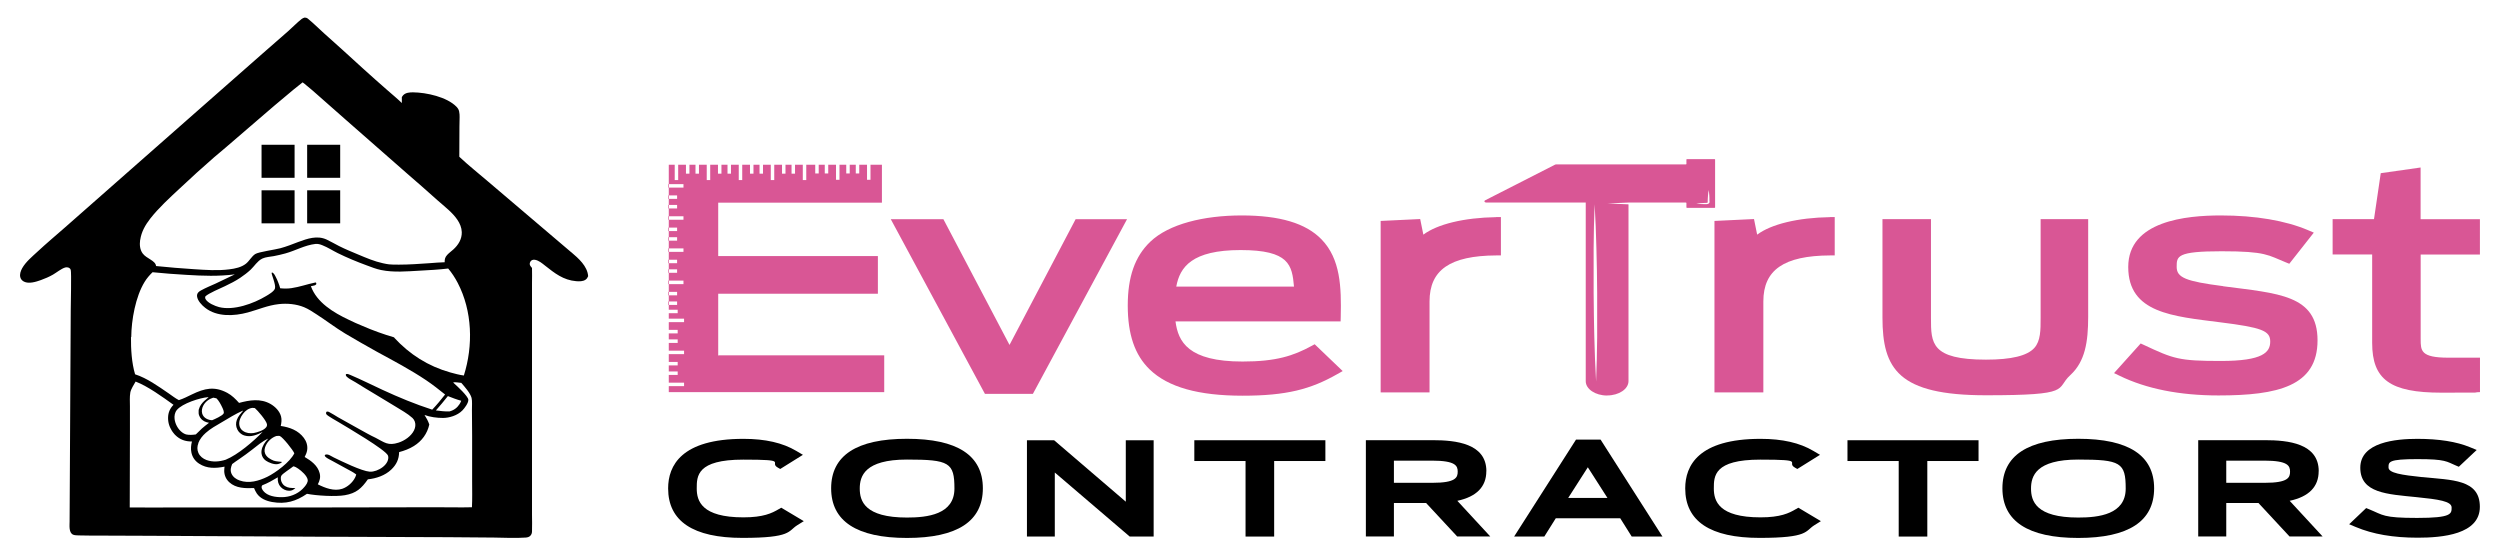 <?xml version="1.0" encoding="UTF-8"?>
<svg id="Layer_1" xmlns="http://www.w3.org/2000/svg" version="1.1" viewBox="0 0 3958.1 879.6">
  <!-- Generator: Adobe Illustrator 29.1.0, SVG Export Plug-In . SVG Version: 2.1.0 Build 142)  -->
  <defs>
    <style>
      .st0 {
        fill: #d95695;
      }
    </style>
  </defs>
  <g>
    <path d="M1233.1,806c-11.1,6.6-24.6,13.1-56.1,13.1-66.3,0-73.9-26.1-73.9-45.7s0-45.7,73.6-45.7,40,4.1,54.7,12.6l3.9,2.2,35.9-22.4-10.5-6.2c-21.6-12.8-48.9-19.1-83.7-19.1-98.5,0-119.2,42.6-119.2,78.4,0,52,39.6,78.4,117.7,78.4s71.8-10.7,86.8-20.1l10.3-6.4-35.7-21.3-3.8,2.3h0Z"/>
    <path d="M1436,694.7c-79.7,0-120.1,26.4-120.1,78.4s40.4,78.6,120.1,78.6,120.1-26.4,120.1-78.6-40.4-78.4-120.1-78.4ZM1436,819.4c-67.1,0-74.8-26.2-74.8-45.9s7.8-45.9,74.8-45.9,75.1,4.8,75.1,45.9-42.9,45.9-75.1,45.9Z"/>
    <polygon points="1782.4 794.3 1668.9 697 1625.9 697 1625.9 849.5 1670 849.5 1670 748.1 1788.6 849.5 1826.5 849.5 1826.5 697 1782.4 697 1782.4 794.3"/>
    <polygon points="1890.9 729.9 1972 729.9 1972 849.5 2017.3 849.5 2017.3 729.9 2098.4 729.9 2098.4 697 1890.9 697 1890.9 729.9"/>
    <path d="M2353.3,746c0-44-48.5-49.1-85-49.1h-105.8v152.5h44.4v-53h51l49.2,53h52.4l-52.2-56.5c30.5-6.5,45.9-22.3,45.9-46.9h.1ZM2206.9,729.3h60.2c37.7,0,40.8,8.3,40.8,17.5s-3.1,17.6-39.9,17.6h-61.1v-35.1Z"/>
    <path d="M2495.2,696l-98,153.5h47.8l18.2-29h102l18.2,29h48.7l-98-153.5h-38.9ZM2545,788.4h-62.2l31.1-48.6,31.1,48.6h0Z"/>
    <path d="M2843.4,806c-11.1,6.6-24.6,13.1-56.1,13.1-66.3,0-73.9-26.1-73.9-45.7s0-45.7,73.6-45.7,40,4.1,54.7,12.6l3.9,2.2,35.9-22.4-10.5-6.2c-21.6-12.8-48.9-19.1-83.7-19.1-98.6,0-119.2,42.6-119.2,78.4,0,52,39.6,78.4,117.7,78.4s71.8-10.7,86.8-20.1l10.3-6.4-35.7-21.3-3.8,2.3h0Z"/>
    <polygon points="2925 729.9 3006.1 729.9 3006.1 849.5 3051.4 849.5 3051.4 729.9 3132.5 729.9 3132.5 697 2925 697 2925 729.9"/>
    <path d="M3290.4,694.7c-79.7,0-120.1,26.4-120.1,78.4s40.4,78.6,120.1,78.6,120.1-26.4,120.1-78.6-40.4-78.4-120.1-78.4ZM3290.4,819.4c-67.1,0-74.8-26.2-74.8-45.9s7.8-45.9,74.8-45.9,75.1,4.8,75.1,45.9-42.9,45.9-75.1,45.9Z"/>
    <path d="M3671.1,746c0-44-48.5-49.1-85-49.1h-105.8v152.5h44.4v-53h51l49.2,53h52.4l-52.2-56.5c30.5-6.5,45.9-22.3,45.9-46.9h.1ZM3524.7,729.3h60.2c37.7,0,40.8,8.3,40.8,17.5s-3.1,17.6-39.9,17.6h-61.1v-35.1Z"/>
    <path d="M3834.9,755.4c-32.2-3.4-53.3-6.4-53.3-15.3s0-13.2,45.6-13.2,46.1,3.9,61.2,10.2l4.5,1.9,28.3-26.6-10.7-4.4c-21.3-8.8-49.3-13.2-83.3-13.2s-90.3,5.2-90.3,45.7,43.2,41.9,89,46.6c34.6,3.5,55.6,6.4,55.6,16.4s0,16.5-54.6,16.5-53.4-4.5-76.2-13.8l-4.5-1.8-26.9,25.6,10.5,4.4c27.1,11.4,59.2,16.9,98,16.9s98.4-5.1,98.4-48.9-44.4-42.2-91.3-47.1h0Z"/>
  </g>
  <g>
    <polygon class="st0" points="1703 347 1598.3 546.1 1493.6 347 1410.3 347 1559.4 623.6 1635.3 623.6 1784.4 347 1703 347"/>
    <path class="st0" d="M2081.5,545l-4.8,2.6c-28.8,15.7-56,24.8-109.5,24.8-86.1,0-101.9-31.4-106.1-63.5h261.4l.2-7.2c1.1-47-.3-91.8-30.5-122.8-24.8-25.5-66.1-37.8-126.3-37.8s-115.5,13.6-144.8,41.7c-24.3,23.3-35.6,55.4-35.6,101s11.1,78.3,34.8,101.2c29,28,77.1,41.5,146.9,41.5s107.9-10.2,149.9-34.1l8.7-4.9-44.3-42.4h0ZM1862.3,453.8c5.7-31,24.8-57.9,101.9-57.9s81.5,23.8,84.5,57.9h-186.4Z"/>
    <path class="st0" d="M2368.8,343.8c-50.9.8-93.1,11.1-115.3,27.7l-5-24.7-62.6,3v271.5h77.4v-144.1c0-49.9,32.6-72.4,105.6-72.8h7.4v-60.7h-7.5,0Z"/>
    <path class="st0" d="M2897.3,343.8c-50.9.8-93.1,11.1-115.3,27.7l-5-24.7-62.6,3v271.5h77.4v-144.1c0-49.9,32.6-72.4,105.6-72.8h7.4v-60.7h-7.5,0Z"/>
    <path class="st0" d="M3230.8,347v156.1c0,19.7,0,36.6-9.9,47.7-11.2,12.5-36.2,18.6-76.6,18.6-87.1,0-87.1-26.2-87.1-65.8v-156.7h-76.8v155.8c0,81.6,25.3,123.1,163.8,123.1s109.5-9.8,133.5-31.8c23.6-21.6,28.4-52.7,28.4-92.7v-154.4h-75.5.2Z"/>
    <path class="st0" d="M3519.5,453c-58.9-7.6-73.3-13.5-73.3-30.4s0-24.8,71.1-24.8,73.5,6.3,102,17.7l5.2,2.1,38.8-49.3-8.9-3.8c-35.9-15.3-83.7-23.4-138.3-23.4s-146.6,8.5-146.6,81.6,70.8,78,145.7,87.6c65.8,8.2,79.1,13.4,79.1,30.4s-11.3,30.8-78.1,30.8-74.7-3.3-122-25.4l-5-2.3-42.2,46.9,8.9,4.3c42.3,20.6,95,31.1,156.5,31.1,94.1,0,156.8-14.8,156.8-87.2s-62.7-74.2-149.5-85.7l-.2-.2Z"/>
    <path class="st0" d="M3926.3,402.9v-55.9h-93.9v-81.8l-63.1,9-10.7,72.8h-65.5v55.9h62.6v140c0,58.2,28.7,78.8,109.6,78.8s48.8-.2,54.1-.5l7-.4v-54.5h-50.2c-43.7,0-43.7-11.1-43.7-29.4v-133.9h93.9-.1Z"/>
    <path class="st0" d="M2544.5,626.1c18.7,0,33.8-10.2,33.8-22.7v-279.9l-33.4-1.4,33.4-1.4h90.7c.6,0,1,.3,1,.7v7c0,.4.5.7,1,.7h43.4c.6,0,1-.3,1-.7v-75.8c0-.4-.5-.7-1-.7h-43.4c-.6,0-1,.3-1,.7v7c0,.4-.5.7-1,.7h-205.2c-.7,0-1.3.1-1.8.4l-110.6,56.4c-2.3,1.2-1.1,3.6,1.8,3.6h157.4v282.8c0,12.5,15.2,22.7,33.8,22.7h.1ZM2686.2,322.4h0c2.1-.3,4.1-.5,6.2-.7,2.1-.2,4.1-.3,6.2-.4,1,0,2.1,0,3.1-.1h.9c.3,0,.5-.2.7-.4.2-.1.4-.3.4-.5v-2.8l.2-4.2c0-1.4.2-2.8.3-4.2.3-2.8.5-5.5,1-8.3.5,2.8.7,5.5,1,8.3,0,1.4.2,2.8.2,4.2v4.2c.1,0,.2,2.1.2,2.1,0,.3,0,.9-.2,1.3-.2.5-.6.9-1.1,1.3s-1.1.7-1.8.8c-.3,0-.7.2-1.1.2h-4.1c-2.1,0-4.1,0-6.2-.2-2.1,0-4.1-.2-6.2-.5h.3ZM2527,604.1c-1.4-23.4-2.2-46.8-2.8-70.2l-.2-8.8-.2-8.8-.3-17.5-.4-35.1v-35.1c0-11.7-.1-23.4,0-35.1.2-23.4.6-46.8,1.6-70.2,1.4,23.4,2.2,46.8,2.8,70.2.4,11.7.5,23.4.8,35.1l.4,35.1v35.1c.1,0,0,17.5,0,17.5v17.6c-.3,23.4-.7,46.8-1.7,70.2h0Z"/>
    <path class="st0" d="M1137.1,563v-98h252.8v-59.6h-252.8v-84.5h259.2v-60.1h-18.1v23.9h-5.5v-23.9h-12.3v13.8h-5.5v-13.8h-9.6v13.8h-5.5v-13.8h-10.7v23.9h-5.5v-23.9h-12.3v13.8h-5.5v-13.8h-9.6v13.8h-5.5v-13.8h-14.2v24.3h-5.5v-24.3h-12.3v14.2h-5.5v-14.2h-9.6v14.2h-5.5v-14.2h-12.3v24.3h-5.5v-24.3h-12.3v14.2h-5.5v-14.2h-9.6v14.2h-5.5v-14.2h-12.3v24.3h-5.5v-24.3h-12.3v14.2h-5.5v-14.2h-9.6v14.2h-5.5v-14.2h-12.3v24.3h-5.5v-24.3h-12.3v14.2h-5.5v-14.2h-9.6v14.2h-5.5v-14.2h-12.3v24.3h-5.5v-24.3h-9.4v229.6h14.1v5.5h-14.1v8.6h24.2v5.5h-24.2v12.3h14.1v5.5h-14.1v9.6h14.1v5.5h-14.1v12.3h24.2v5.5h-24.2v12.3h14.1v5.5h-14.1v9.6h14.1v5.5h-14.1v12.3h24.2v5.5h-24.2v9.4h341.1v-58.2h-261.8l-1,.4ZM1057.8,291.5h24.3v5.5h-24.3v-5.5ZM1057.8,309.4h14.2v5.5h-14.2v-5.5ZM1057.8,324.5h14.2v5.5h-14.2v-5.5ZM1057.8,342.4h24.3v5.5h-24.3v-5.5ZM1057.8,360.3h14.2v5.5h-14.2v-5.5ZM1057.8,375.5h14.2v5.5h-14.2v-5.5ZM1057.8,393.3h24.3v5.5h-24.3v-5.5ZM1057.8,411.2h14.2v5.5h-14.2v-5.5ZM1057.8,426.4h14.2v5.5h-14.2v-5.5ZM1057.8,462.1h14.2v5.5h-14.2v-5.5ZM1057.8,482.8v-5.5h14.2v5.5h-14.2ZM1057.8,449.8v-5.5h24.3v5.5h-24.3Z"/>
  </g>
  <g>
    <path d="M904.3,399.3l-131.7-112c-15.1-13-30.9-25.4-45.4-39.1,0-15.9.2-31.8.2-47.7s.9-16.6-.5-24.1c-.6-3-2.1-5.2-4.2-7.4-15.1-15.5-47.6-22.6-68.8-22.8-5.2,0-11.4.4-15.3,4.3-1,1-1.7,2.1-2.4,3.3v9.3c-7.1-6.9-14.8-13.2-22.2-19.7-13.3-11.6-26.6-23.4-39.7-35.3-20.4-18.7-40.8-37.2-61.5-55.6-8.4-7.5-16.5-15.8-25.3-22.9-1.6-1.3-3-1.7-5.1-1.8-1.8.5-3.3,1.1-4.9,2.3-7.4,5.9-14.1,12.9-21.1,19.1l-41.3,36.1-119.8,105.4-147.1,129.5-45.2,39.8c-14.6,12.8-29.6,25.4-43.8,38.6-8.4,7.8-18.5,16.1-24.1,26.1-2.3,4.2-4.3,9.6-2.9,14.4.8,3.1,3,5.4,5.8,6.8,7.7,3.9,19,.3,26.6-2.4,6.7-2.4,13.2-5.2,19.3-8.7,5.5-3.2,13.3-9.5,19.1-11.2,1.9-.6,4.6-.4,6.4.5,1.3.7,2.2,1.8,2.6,3.2,1.3,3.6,0,55.7,0,64.7l-1.8,333.7c0,6.2-1.5,17.6,5.5,20.8,2.3,1.1,6.3,1.1,8.8,1.2,11.4.4,22.8.2,34.2.3l77.6.3,274.5,1.5,197.3.7,74.1.6c16.6.2,33.6,1.2,50.1,0,2.7-.2,5.3-.8,7.2-2.7,2-2.1,2.7-4.1,2.8-6.9.4-8.9,0-17.9,0-26.8v-46.7c0,0,0-142.6,0-142.6v-177.5c0-7.6.3-15.3,0-22.9v-.7c-1.6-1.9-3.9-4.2-3.6-6.9.2-1.8,1.2-3.8,2.6-4.9,1.7-1.3,4-1.5,6-1.1,5.9,1.1,11,5.5,15.6,9.1,15.3,12.1,29,23,49.3,24.7,4.9.4,10.7.5,14.8-2.3,2.2-1.5,3.1-3.2,4.2-5.6-1.2-16.1-15.4-28.3-26.9-38.1h0ZM624.3,534.2c-8.6-2.5-17.1-5.2-25.5-8.3-8.4-3-16.7-6.3-24.9-9.9-7.5-2.9-14.8-6.4-22.1-9.9-23.7-11.2-50.3-27.1-59.6-53,2-.4,4-.7,6-1.3,1.2-.4,1.9-.9,2.6-2,0-1.2,0-1.4-.5-2.4-.7-.2-1.1-.2-1.7,0-12.5,2.6-24.5,7-37.2,8.8-6.1.9-11.7.8-17.8.2-.8-3.1-1.8-6.1-3-9-1.1-3-2.4-5.9-3.9-8.7-1.3-2.6-3-6.4-5.9-7.3-.2.2-.6.3-.7.6-.8,1.7,7.1,18.8,5.2,24.8-1.4,4.6-10.1,9.6-14,11.9-19.9,12-51.4,23.4-74.5,17.5-6.4-1.7-17.9-6.4-21.3-12.6-.8-1.5-.9-2.8-.3-4.4,4.8-4.8,24.4-13,31.1-16.2,8.3-4,16.4-8,24.1-13.2,5.8-3.9,11.5-8.2,16.6-13,5.8-5.5,10.5-13.5,17.7-17.1s.5-.2.7-.4c5.5-2.5,12.1-2.7,18-3.8,6.2-1.2,12.4-2.6,18.5-4.3,16.2-4.5,30.5-13,47.5-15,3.9-.4,7.5.6,11.1,2.1,8.4,3.3,16.1,8.4,24.2,12.4,14.8,7.3,30.3,13.7,45.8,19.4,7.5,2.8,15,5.8,22.9,7.4,19.9,4.1,41.2,2.1,61.3,1,15-.8,30-1.6,44.9-3.4,5.9,7,10.8,14.6,15.1,22.8,23.2,44.5,24.7,99.2,9.7,146.6-7.4-1-14.4-2.9-21.6-4.9-35-9.9-64.1-28.4-88.7-55l.2-.4ZM730.2,634.6c-.8,1.8-1.5,3.6-2.6,5.2-3.8,5.9-9.3,10-16.2,11.6-7.2.2-14.2-.7-21.3-1.6,6.5-7.4,12.9-14.9,19-22.7,7.1,2.8,13.8,5.4,21.2,7.4h-.1ZM222,379.8c1.8-12.7,8.1-23.7,15.9-33.7,13.5-17.2,30.5-32.7,46.5-47.6,17.8-16.8,35.9-33.2,54.4-49.3,6.1-5.3,12.4-10.4,18.6-15.7l60.2-51.8c11.3-9.8,22.7-19.5,34.2-29,9-7.5,17.9-15.2,27.3-22.3,2.3,1.4,4.3,3.4,6.4,5.1,6.1,4.9,12.1,10.1,17.9,15.3l44,38.8,97.6,85.6c15.9,13.7,31.7,27.6,47.3,41.6,5.9,5.2,12,10.2,17.8,15.5,9.9,9.1,20.6,21,21,35.2.3,11.1-5.5,20.4-13.5,27.6-3.2,2.9-6.8,5.4-9.7,8.6-3.3,3.7-4,6.7-3.9,11.5-8,.1-16,1-24,1.5-16.1,1.1-32.5,2.3-48.6,2.3s-16.8-.5-25.1-2.2c-13.5-2.9-26.2-8.4-38.9-13.7-10.3-4.3-20.8-8.6-30.7-13.6-6.5-3.3-12.9-7.1-19.5-10.2-15.1-7-30.5-1.5-45.2,3.9-9.3,3.6-18.5,7.2-28.1,9.8-8.9,2.4-34.4,5.8-39.8,9.2-5.7,3.7-9.2,10.8-14.6,15.2-7.2,5.8-17.3,7.9-26.3,9-18.5,2.4-37.3,1-55.9-.2-20.1-1.3-40.1-2.9-60.2-5-.8-8.7-15.1-11.7-21.1-19.8-4.7-6.3-5.1-14.1-4.1-21.7h.1ZM207.8,533.8c.2-27.3,6.8-64.1,21.1-87.4,3.5-5.8,7.8-10.7,12.6-15.4,18,1.9,35.9,3.1,54,4.2,26.4,1.6,49.9,2.5,76.3-.8-10.1,4.9-20.2,9.7-30.3,14.5-7.7,3.5-15.7,6.7-23.1,10.8-1.8,1-3.4,1.9-4.7,3.5-1.4,1.7-2,3.9-1.7,6.1.8,6.8,7.6,14,12.8,18,18.7,14.7,45.7,13.3,67.5,7.4,16.9-4.6,31.3-11.2,49-13.2,13.2-1.5,27.9-.2,40.2,4.9,7,2.9,13.4,7.2,19.7,11.3,15.2,9.8,29.6,20.9,45,30.2,16.8,10,33.8,19.7,50.9,29.2,26.3,14.3,52.7,28.2,77.6,44.9,10.4,7,20.3,14.8,30,22.6-6.4,8.2-13.2,16.5-20.4,24-26.9-8.7-52.8-19.4-78.5-31.3-17-7.8-33.9-16.4-51.2-23.7-1.9-.8-4.6-2.1-6.7-1.3l-.4.9c0,1.6.7,2.5,1.8,3.5,3.7,3.4,9.2,5.8,13.5,8.5,20.7,13,42,25.2,62.8,38.1,9,5.6,19.6,11.3,27.5,18.5,1.8,1.7,2.8,3.5,3.7,5.8,1.6,4.6.8,9.5-1.3,13.8-4.6,9.3-14.9,16.3-24.5,19.4-16.7,5.4-22.1-.3-36.4-7.7-8.5-3.9-16.7-8.7-24.9-13.2l-34.7-19.4c-4.5-2.6-9-5.7-13.6-8-1.1-.6-2.1-1-3.4-.9-.8,0-1,.4-1.5.9-.4,1.6-.5,2.4.6,3.8,2.2,2.6,15.9,10.2,19.4,12.3,12.9,7.8,74.3,43.6,77.8,52.7,1.1,2.9.3,6.5-.9,9.3-3.2,6.9-10.7,12-17.7,14.5-3.4,1.2-6.8,1.9-10.4,1.7-12.8-1-44.7-16.6-56.8-22.5-2.3-1.1-4.5-2.6-6.9-3.7-2.3-1-4.4-1.5-6.8-.6-.3.4-.7.7-.6,1.3.3,1.3,1.5,2.4,2.5,3.1,3,2.2,6.7,3.8,9.9,5.6l22.3,12.2c4.9,2.7,10.1,5.2,14.6,8.6.2,0,.3.2.5.4-.4,1.6-.9,3.2-1.7,4.7-3.9,8-12.1,15.2-20.5,18-12.9,4.2-27.1-1.3-38.6-7.1,3.1-5.8,4.6-11.2,2.9-17.7-3.1-12.1-13.5-19.6-23.7-25.6,1.8-3.5,3.3-6.9,3.9-10.7,1.1-7-1-13.9-5.2-19.5-9-12-22.3-16.8-36.6-18.9,1.1-4.9,1.8-10.1.5-15-2.2-8.5-9.2-15.5-16.6-19.8-15.9-9.1-33.2-6.2-49.9-1.7-5.6-6.2-11.2-11.9-18.6-15.9-20.4-10.9-36-7.2-55.9,2.4-6.9,3.3-13.5,6.8-20.8,9.1-5.7-2.9-11-7.2-16.3-10.8-16.4-11.2-33.9-23.9-53-30.1-5.4-17.9-6.7-40.2-6.5-58.9h.4ZM314.8,648c0,.3-.1.6-.2.9,0,.3,0,.6-.1.9v4.5c0,.3,0,.6.1.9,0,.3.1.6.2.9,0,.3.1.6.2.8,0,.3.2.6.3.8,0,.3.2.5.3.8.1.3.2.5.4.8.1.3.3.5.4.8s.3.5.4.8c.2.3.3.5.5.7,3.3,4.8,8.1,6.8,13.6,7.8-3.8,3-7.8,5.9-11.3,9.1-3.3,3-6.3,6.4-9.6,9.3-5.2.8-10.3,1.1-15.5,0-2.2-.7-4.3-1.8-6.1-3.2-6.5-4.9-11-13.1-12-21.1-.6-5,.3-10.4,3.6-14.4,8.6-10.4,36.5-19.3,49.4-20.3h.7c-.2,1.3-12.7,8.4-15.2,19.1h0ZM338,629.7c1.7.2,3.3.6,4.9,1.1,3.8,3.9,6.7,9.4,9,14.3,1.1,2.3,3.4,7.2,2.1,9.6-2,3.6-14.1,9-18.1,10.6-3.1,0-6.5-1-9.2-2.5-3.2-1.7-5.6-4.6-6.6-8.1-1.2-4.4-.2-9.1,2-13,3.4-6.1,9.2-10.2,15.8-12.2v.2ZM313.9,701.6c2.4-6.3,6.8-11.8,11.8-16.2,7.5-6.8,16.7-11.7,25.3-16.8,10.9-6.5,21.7-13.2,33.3-18.4l.5.2c-3.7,4.5-7.8,8.6-9.8,14.3-1.9,5.1-1.7,10.4.8,15.3.1.3.3.6.5.9.2.3.3.6.5.8.2.3.4.5.5.8.2.3.4.5.6.8s.4.5.6.7.4.5.7.7l.7.7c.2.2.5.4.7.6.3.2.5.4.8.6.3.2.5.4.8.6.3.2.5.4.8.5.3.2.6.3.8.5.3.2.6.3.9.4.3,0,.6.3.9.4.3,0,.6.2.9.3s.6.2.9.3c9.7,2.9,20-1.2,28.4-5.8-14.5,15-39.2,36.2-58.4,44-9.8,3.2-20.7,4.1-30.5.5-5.5-2.1-10.4-5.8-12.8-11.3-2.2-5-2-10.3,0-15.3h-.2ZM399.2,645.7l4.3.4c4.6,3.9,17.7,19.2,19.1,25.2.4,1.8,0,3.5-1,4.9-3.8,5.3-13.9,8.2-20,9.4-5.7.8-11.7.2-16.6-3.2-.4-.3-.8-.6-1.2-.9-.4-.3-.7-.7-1.1-1-.3-.4-.7-.7-1-1.1-.3-.4-.6-.8-.8-1.2-.3-.4-.5-.9-.7-1.3-.2-.4-.4-.9-.6-1.4s-.3-.9-.4-1.4-.2-1-.3-1.5c-.9-6.2,2.2-12.7,5.9-17.5,3.6-4.7,8.5-8.5,14.5-9.3h0ZM367.6,734.7c3.5-2.7,7.2-5.2,10.9-7.7,7.1-4.8,14-9.9,20.7-15.1,8.3-6.4,15.8-13.2,25.5-17.5-1.4,1.4-2.7,3-3.9,4.5-4.2,5.4-7.8,12.6-6.7,19.6.7,4.5,3.2,8.3,6.9,10.9,4.3,3,13.3,6.5,18.6,5.4,2.1-.4,5.8-1.5,6.9-3.4-.9-.5-9.4-.5-13.3-2.1-5.4-2.2-11.2-5.5-13.5-11.3-1.7-4.3-.7-8.7,1.2-12.8,3.1-6.6,9.2-12.3,16.1-14.7l.6-.2c1.7,0,3.8-.5,5.4,0,4.9,2.1,20.8,22.1,23,27.4-6.6,13.7-29.6,30.8-42.8,37.2-13.6,6.6-29,11.1-43.9,5.8-5.4-1.9-10.5-5.5-12.8-10.8s-1-10.2,1.1-15.2h0ZM415.3,768.3c8.7-3.3,16.6-7.9,24.5-12.6v1c-.3,5.4.9,10.3,4.7,14.4,3.4,3.6,8.5,6,13.5,5.9,4,0,6.9-1.6,9.7-4.4h-4.9c-5.2,0-10.9-1.5-14.5-5.5-2.5-2.8-4-7-3.7-10.8,0-1.3.4-2.3,1-3.4,2.2-3.4,14.6-11.1,18.8-14.6,2.6.3,5.6,2.2,7.8,3.7,5.2,3.6,14.1,11.3,15,17.8.5,3.8-2.7,8.2-5.1,11-7.7,9.4-19.3,15-31.2,16.1-9.5.9-23.6-.3-31.2-6.8-2.4-2.1-5.6-5.5-5.5-9,0-1.4.3-1.9,1.2-2.9h0ZM747.4,803.1c-19.9.6-39.9-.2-59.8,0l-169.1.3h-236.4c-25.5,0-51.1.4-76.7,0l.3-121.6v-38.4c0-7.1-.6-15,.6-21.9,1-5.6,5.6-12.3,8.4-17.4,19.4,7.4,43,24.6,60,36.8-5.5,5.5-8.5,12.4-8.6,20.1v1.9c0,.6,0,1.3.1,1.9,0,.6.1,1.3.2,1.9,0,.6.2,1.3.3,1.9.1.6.3,1.2.4,1.9.2.6.3,1.2.5,1.8s.4,1.2.6,1.8.4,1.2.7,1.8c.2.6.5,1.2.8,1.7.3.6.6,1.1.9,1.7.3.6.6,1.1.9,1.7.3.5.7,1.1,1,1.6.4.5.7,1.1,1.1,1.6s.8,1,1.2,1.5c.4.5.8,1,1.2,1.5.4.5.9.9,1.3,1.4,7.6,7.6,16.1,10.4,26.6,10.4-1.5,5.7-2.1,11.5-.9,17.3,1.5,7.5,5.7,13.5,12.1,17.7,12.5,8.2,26.3,7.6,40.4,4.8-.3,2.4-.5,4.8-.5,7.2.2,6.8,3,12.9,8,17.5,10.6,9.8,25.7,9.7,39.2,9.2,1.2,3,2.6,5.9,4.4,8.6,5.6,8.1,14.9,11.8,24.3,13.5,21.2,3.8,37.8-1.1,55.1-13,14.9,3,45.4,4.8,60.1,2.2,17.9-3.1,26.2-10.7,36.3-25.1,13.3-1.4,27.1-6,37-15.4,8.2-7.8,12.3-16.4,12.5-27.7,8.2-2.2,16.1-5.1,23.3-9.6,12.7-7.9,21.2-19.5,24.5-34.1-1.9-5.6-4.4-10.1-7.6-15.1,9,3.3,19.7,4.7,29.2,4.7s22.7-3.6,30.8-11.9c3.4-3.5,9.7-11.8,9.4-16.9-.4-5.8-18.1-21.9-23.1-26.4-.6-.6-.3-.2-.7-1.2,3.9-.5,8.7.6,12.7.9,5.3,6.2,14.1,15.9,16.2,23.7,1.3,5,.5,13.7.6,19.1.2,13.7.3,27.5.3,41.2v71.6c0,13.8.4,27.8-.3,41.6l.2-.3Z"/>
    <rect x="414.1" y="229.2" width="52.3" height="52.3"/>
    <rect x="486.3" y="229.2" width="52.3" height="52.3"/>
    <rect x="414.1" y="301.3" width="52.3" height="52.3"/>
    <rect x="486.3" y="301.3" width="52.3" height="52.3"/>
  </g>
</svg>